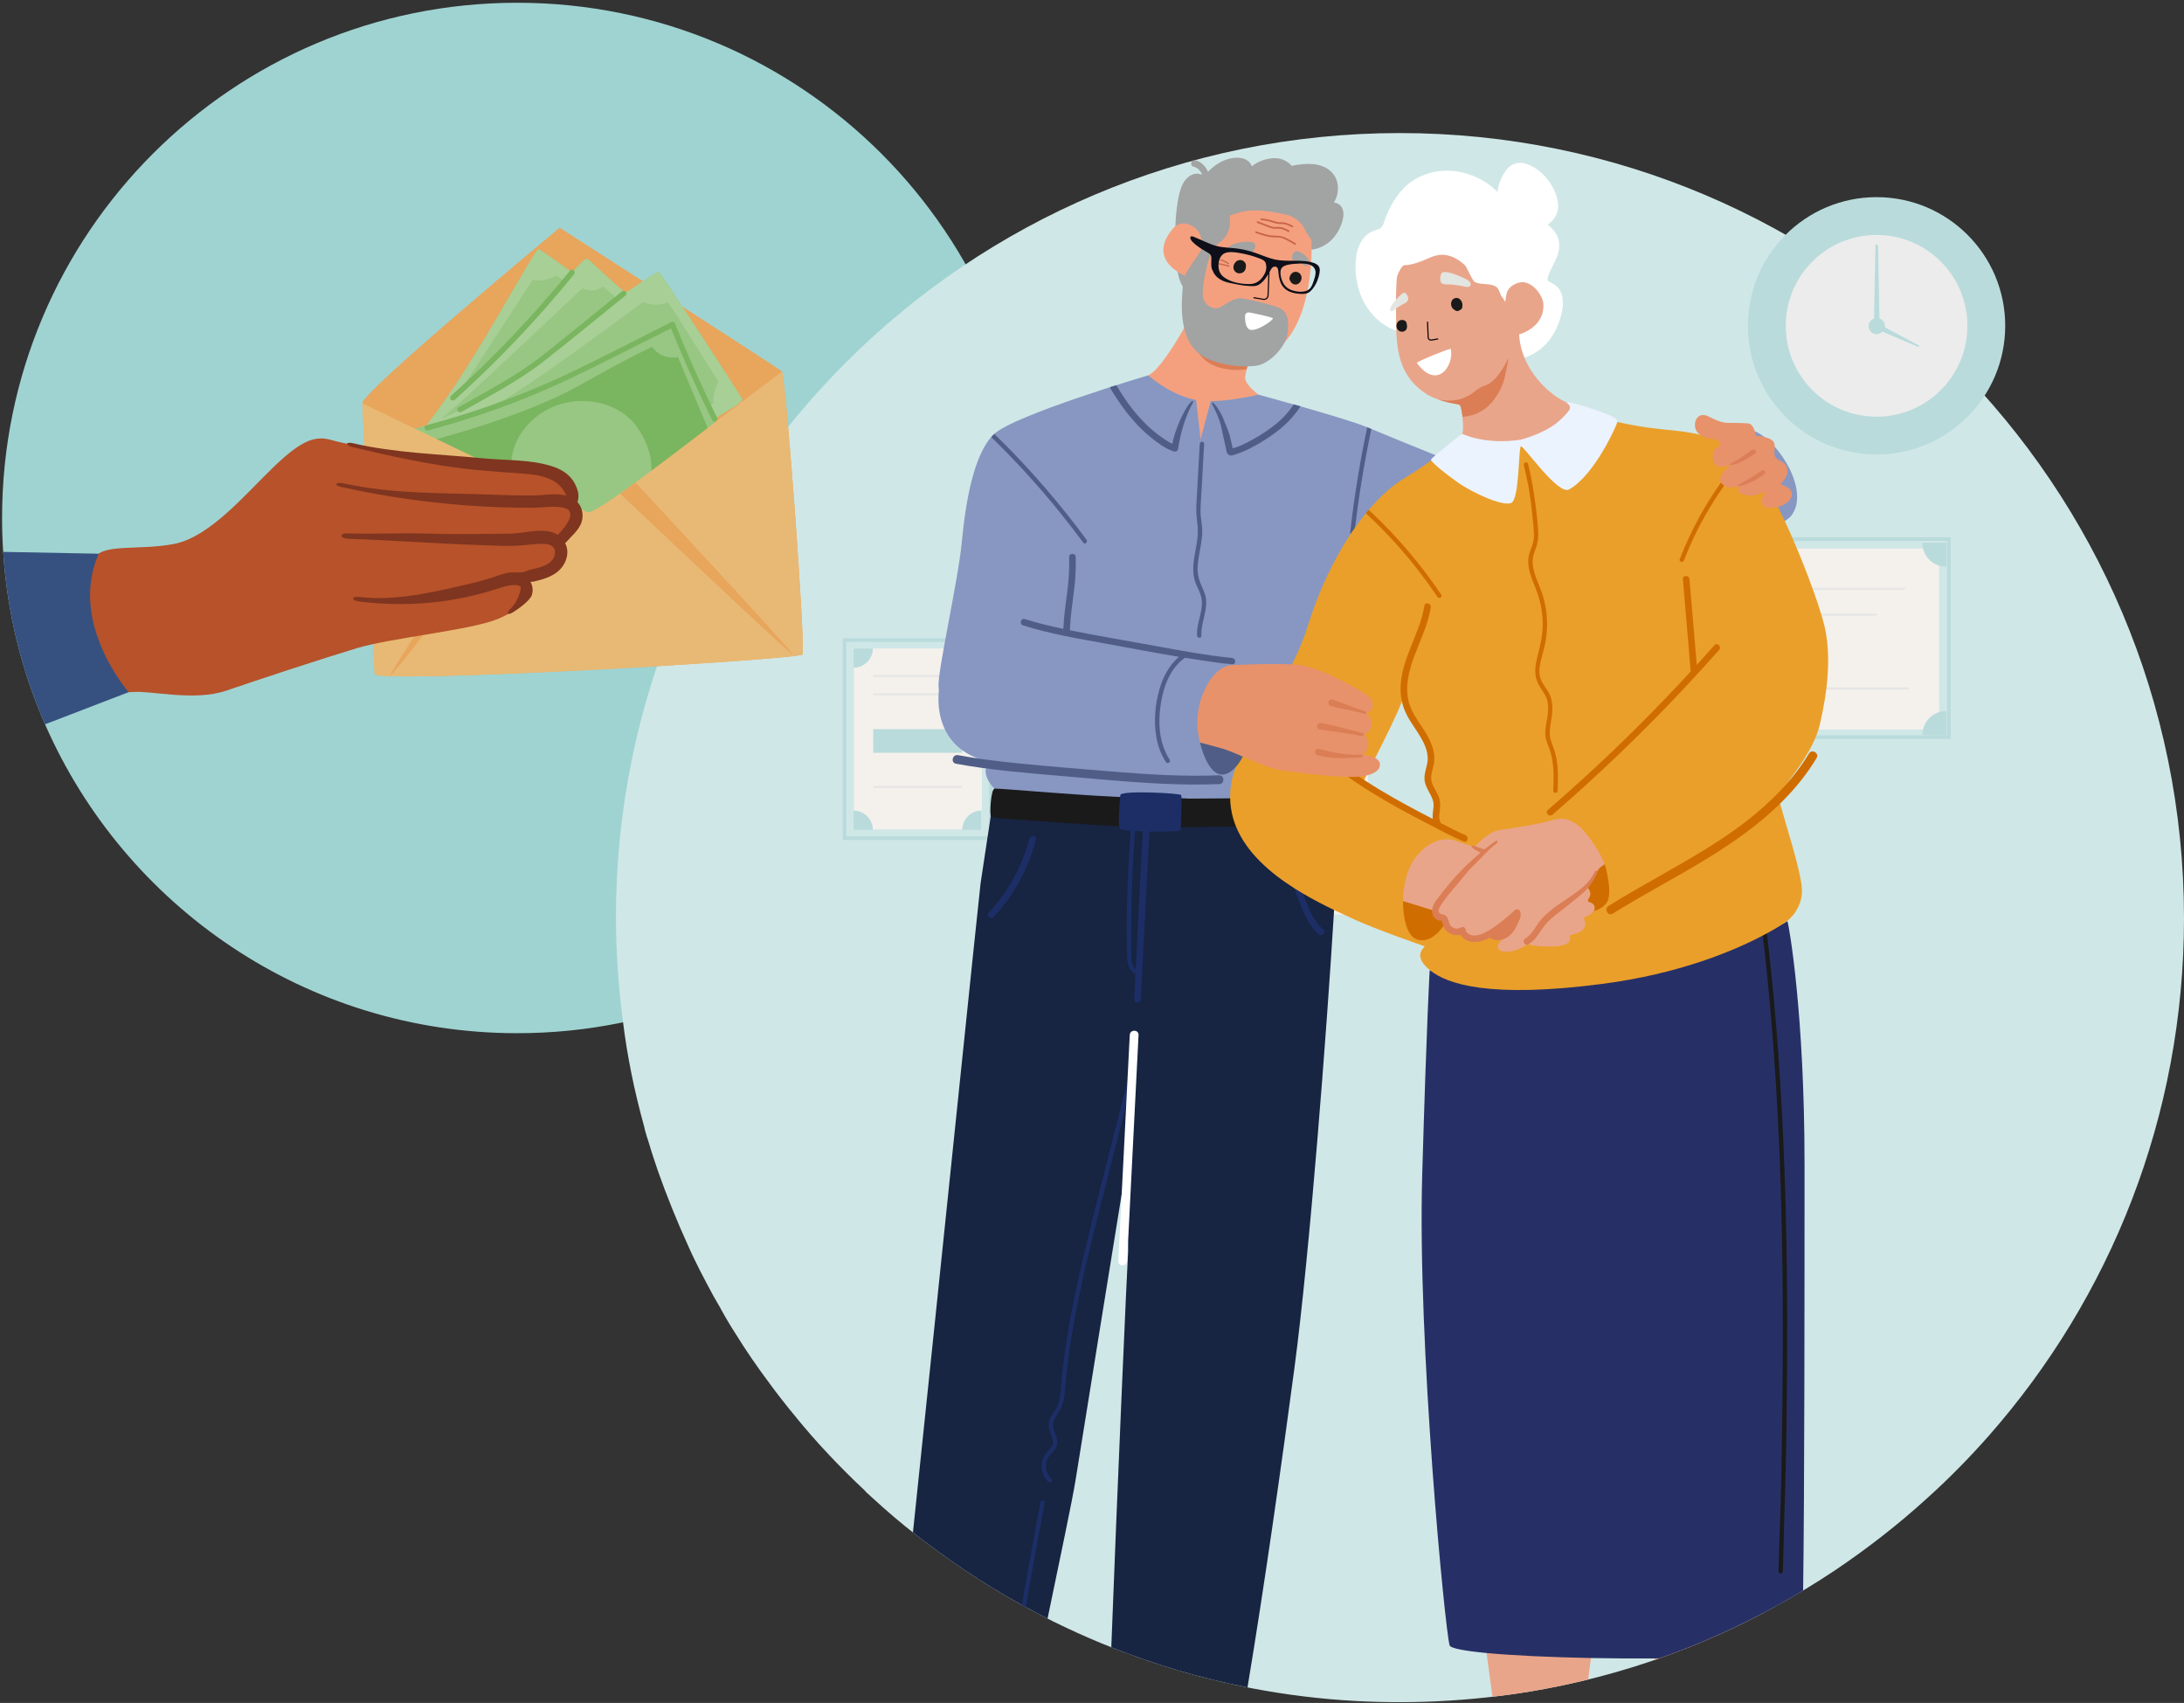 <?xml version="1.0" encoding="UTF-8"?>
<svg xmlns="http://www.w3.org/2000/svg" id="Calque_1" data-name="Calque 1" viewBox="0 0 601 468.52">
  <rect x="0" y="0" width="601" height="468.52" fill="#333333" stroke="none"/>
  <path d="m284.07,142.51c0,78.29-63.46,141.75-141.75,141.75-58.1,0-108.04-34.95-129.92-84.98-6.43-14.68-10.44-30.66-11.52-47.44-.21-3.08-.31-6.19-.31-9.33C.57,64.22,64.03.76,142.32.76s141.75,63.46,141.75,141.75Z" style="fill: #9fd3d1; stroke-width: 0px;"></path>
  <g>
    <path d="m601,252.61c0,54.6-20.3,104.5-53.8,142.5-5.3,6-10.9,11.7-16.9,17.1-7.9,7.2-16.4,13.8-25.3,19.8-11.4,7.6-23.5,14.2-36.3,19.6-12.4,5.2-25.4,9.3-38.8,12.1-5.7,1.2-11.5,2.2-17.4,2.9-8.9,1.1-18,1.7-27.2,1.7-4,0-7.9-.1-11.8-.3-39.8-2.1-76.8-15.1-108-36-4.6-3.1-9-6.3-13.4-9.7-4.1-3.2-8.1-6.6-11.9-10.1-.4-.4-.8-.7-1.2-1.1-.4-.3-.7-.6-1-1-6.8-6.4-13.3-13.2-19.2-20.5-.6-.7-1.2-1.5-1.8-2.2-.6-.8-1.3-1.6-1.9-2.4-1.2-1.5-2.3-3-3.4-4.5-3.3-4.4-6.4-8.9-9.3-13.6-1.5-2.3-2.9-4.7-4.2-7.1-.6-1.1-1.3-2.2-1.9-3.3-1.2-2.2-2.4-4.5-3.6-6.8,0-.1-.1-.1-.1-.2-1.1-2.2-2.2-4.4-3.2-6.7-3.1-6.8-5.9-13.7-8.4-20.8-.8-2.4-1.6-4.7-2.3-7.1-.2-.8-.5-1.5-.7-2.2-.3-1-.6-2-.8-3-2.6-9.4-4.6-19-5.8-28.9-1.2-9.3-1.9-18.8-1.9-28.4,0-119.2,96.6-215.8,215.7-215.8s215.8,96.9,215.8,216Z" style="fill: #d0e7e7; stroke-width: 0px;"></path>
    <rect x="287.1" y="152.71" width="89.3" height="98.9" style="fill: #f4f1ec; stroke-width: 0px;"></rect>
    <circle cx="516.4" cy="89.64" r="35.4" style="fill: #badbdb; stroke-width: 0px;"></circle>
    <circle cx="516.4" cy="89.64" r="25" style="fill: #ececec; stroke-width: 0px;"></circle>
    <rect x="463.2" y="150.91" width="70.4" height="49.8" style="fill: #f4f1ec; stroke-width: 0px;"></rect>
    <rect x="473.8" y="161.71" width="50.4" height=".6" style="fill: #e6e6e6; stroke-width: 0px;"></rect>
    <rect x="480.7" y="168.81" width="35.7" height=".6" style="fill: #e6e6e6; stroke-width: 0px;"></rect>
    <rect x="494.3" y="189.11" width="31" height=".6" style="fill: #e6e6e6; stroke-width: 0px;"></rect>
    <rect x="235" y="178.41" width="35.2" height="49.8" style="fill: #f4f1ec; stroke-width: 0px;"></rect>
    <rect x="240.3" y="185.71" width="24.5" height=".6" style="fill: #e6e6e6; stroke-width: 0px;"></rect>
    <rect x="240.3" y="190.71" width="24.5" height=".6" style="fill: #e6e6e6; stroke-width: 0px;"></rect>
    <rect x="240.3" y="216.21" width="24.5" height=".6" style="fill: #e6e6e6; stroke-width: 0px;"></rect>
    <path d="m527.9,95.44l-9.9-4.2c-.4.4-1,.7-1.6.7-1.2,0-2.2-1-2.2-2.2,0-1,.6-1.8,1.5-2.1l.4-20.3h.7l.4,20.3c.9.3,1.5,1.1,1.5,2.1v.3l9.5,5.1-.3.3Zm8.9,52.37h-76.8v55.5h76.8v-55.5Zm-75.8,1h74.8v53.5h-74.8v-53.5Zm-187.8,26.8h-41.3v55.5h41.3v-55.5Zm-40.3,1h39.3v53.5h-39.3v-53.5Zm86.7,3.8v-8.8h-7v-6.9h-8.8v6.9h-6.9v8.8h6.9v6.9h8.8v-6.9h7Zm4.6-5.7h43.6v-6.2h-43.6v6.2Zm-8.5,34.1h43.6v-3.1h-43.6v3.1Zm-8.8-5.5c-2.2,0-3.9,1.8-3.9,3.9s1.8,3.9,3.9,3.9,3.9-1.8,3.9-3.9-1.7-3.9-3.9-3.9Zm8.8,20.5h43.6v-3.1h-43.6v3.1Zm-8.8-5.5c-2.2,0-3.9,1.8-3.9,3.9s1.8,3.9,3.9,3.9,3.9-1.8,3.9-3.9-1.7-3.9-3.9-3.9Zm8.8,20.5h43.6v-3.1h-43.6v3.1Zm-8.8-5.5c-2.2,0-3.9,1.8-3.9,3.9s1.8,3.9,3.9,3.9,3.9-1.8,3.9-3.9c.1-2.1-1.7-3.9-3.9-3.9Zm17.3-53.8h43.6v-.9h-43.6v.9Zm0,4.3h43.6v-.9h-43.6v.9Zm153-1.8c-3.1,0-5.7,2.5-5.7,5.7s2.5,5.7,5.7,5.7,5.7-2.5,5.7-5.7-2.6-5.7-5.7-5.7Zm-14-24.8h0c3.5,0,6.2-2.8,6.2-6.2h-6.2v6.2Zm65.8-7.9h0c0,3.7,2.9,6.6,6.6,6.6v-6.6h-6.6Zm-65.8,45.3h0v6.2h6.2c0-3.4-2.8-6.2-6.2-6.2Zm65.8,7.6h6.6v-6.6c-3.6,0-6.6,2.9-6.6,6.6Zm-294.1-18.5c2.9,0,5.3-2.4,5.3-5.3h-5.3v5.3Zm35.2,0v-5.3h-5.3c0,3,2.4,5.3,5.3,5.3Zm-35.2,39.3v5.3h5.3c0-2.9-2.4-5.3-5.3-5.3Zm29.9,5.3h5.3v-5.3c-2.9,0-5.3,2.3-5.3,5.3Zm-24.5-21.2h24.5v-6.5h-24.5v6.5Z" style="fill: #badbdb; stroke-width: 0px;"></path>
  </g>
  <g>
    <g>
      <g>
        <path d="m369.46,57.51c-.48-1.17-1.38-1.65-2.38-1.8,1.33-2.11,1.55-5.15.16-7.32-2.17-3.39-6.4-3.56-9.73-3.12-.69.09-1.37.22-2.05.37-1.25-1.52-3.29-2.27-5.17-2.12-1.99.16-4.14.87-5.81,2.24-.11-.31-.27-.6-.46-.86-1.17-1.56-3.23-1.66-4.89-1.41-2.57.39-4.83,1.84-6.71,3.78-.65-1.5-1.86-2.79-3.5-3.17-1.14-.26-1.62,1.49-.48,1.75,1.11.26,1.98,1.17,2.37,2.24,0,0,0,.02,0,.02-.9-.45-1.92-.44-2.87,0-3.02,1.39-3.66,5.79-4.09,9.02-.52,3.96-.52,7.97-.3,11.96.19,3.4.25,7.63,2.35,10.34,1.08,1.4,2.78,1.66,4.16.65.8-.58,1.31-1.4,1.68-2.33,4.16,1.81,8.83,1.43,13.18.85,4.35-.58,8.74-1.86,12.04-5.31,1.37-1.44,2.5-3.13,3.55-4.88.13.18.33.29.6.25,3.15-.42,6-2.59,7.51-5.78.69-1.46,1.5-3.75.83-5.37Z" style="fill: #a2a3a3; stroke-width: 0px;"></path>
        <path d="m334.9,146.32c-16.78-4.18-27.31-38.03-27.31-38.03,0,0,8.41-4.38,10.49-6.65,6.19-6.73,13.03-21.53,13.03-21.53,0,0,15.81,6.16,15.81,7.9,0,2.59-4.65,14.11-4.25,16.26.05.24.13.49.26.73h0c1.71,3.4,9.08,7.21,9.08,7.21,0,0-.34,38.28-17.12,34.1Z" style="fill: #f4a07f; stroke-width: 0px;"></path>
        <path d="m327.32,85.95c-.66,2.96.96,8.79,2.7,11.37,1.43,2.12,3.75,3.38,6.18,3.98,2.22.55,4.57.61,6.84.33,1.06-4.21,3.86-11.6,3.87-13.61,0-1.44-10.75-5.88-14.52-7.39-1.79,2.28-4.46,2.55-5.07,5.32Z" style="fill: #db7e56; stroke-width: 0px;"></path>
        <path d="m360.92,65.96s1.11,21.37-9.03,29.74c-2.94,2.43-9.77,1.44-12.89.47-9.61-2.98-14.55-9.87-12.91-20.32,0,0-10.86-4.21-3.24-13.05,2.27-2.63,5.93-.85,7.14,1.24,1.01,1.75.86,4.13.86,4.13,0,0,3.33-2.08,6.11-8.5,4.2-.86,5.61-3.19,16.95-.62,2.35.53,4.31,2.14,5.32,4.33.38.83.92,1.73,1.68,2.58Z" style="fill: #f4a07f; stroke-width: 0px;"></path>
        <path d="m338.38,59.19s.92,5.04-2.66,7.43c-3.58,2.38-4.58,11-4.77,14.03-.18,3.03,2.93,5.04,5.04,3.76,2.11-1.28,4.03-2.59,5.95-2.31,1.93.28,9.26,2.02,10.54,2.84,1.28.83,2.3,1.95,1.93,6.25-.37,4.31-5.16,8.75-8.22,9.34-4.32.83-12.44-.23-16.18-3.21-6.2-4.93-4.68-15.5-4.49-19.17.18-3.67,4.5-7.5,5.51-10.52,1.01-3.03,2.29-7.52,2.29-7.52l5.04-.92Z" style="fill: #a2a3a3; stroke-width: 0px;"></path>
        <path d="m342.79,72.64c-.04-.11-.08-.23-.14-.33,0,0,0-.01-.01-.02-.06-.08-.14-.19-.21-.27-.01-.01-.02-.02-.04-.04-.08-.07-.18-.15-.28-.21-.02-.01-.04-.02-.05-.03-.11-.05-.22-.1-.33-.14-.28-.09-.57-.07-.85-.02-.02,0-.04,0-.06.02-.11.04-.23.09-.33.14-.05.02-.09.05-.13.07-.11.08-.24.17-.33.27-.1.11-.19.23-.27.35-.11.16-.19.35-.25.53-.02.05-.03.09-.04.14-.02.12-.04.25-.05.37,0,.03,0,.06,0,.09,0,.3.08.6.23.85.03.06.09.12.12.16.04.05.08.11.13.16.08.08.19.15.28.22.02.01.04.03.05.04.11.06.23.1.34.15.02,0,.05.02.07.02.12.03.25.04.37.05.02,0,.05,0,.07,0,.01,0,.02,0,.03,0,.07,0,.16-.02.24-.03.09,0,.18-.02.27-.05.11-.04.22-.09.32-.13.02,0,.03-.02.05-.02.05-.03.11-.08.16-.12.06-.04.12-.08.17-.14.08-.09.15-.19.22-.28.01-.02.03-.04.04-.06.07-.13.13-.27.17-.4.07-.18.08-.4.1-.59.01-.1.03-.2.02-.3,0-.15-.02-.31-.07-.46Z" style="fill: #1a1a1a; stroke-width: 0px;"></path>
        <path d="m357.97,75.64c-.06-.14-.17-.26-.27-.37-.02-.02-.04-.04-.07-.06-.08-.07-.21-.18-.32-.23-.25-.12-.47-.2-.76-.2-.3,0-.47.07-.74.19-.28.13-.52.41-.67.66-.09.14-.14.31-.2.46-.02.06-.04.13-.06.19-.05.16-.06.32-.02.48,0,.16.06.31.14.45.02.03.04.05.06.08.04.09.08.18.13.25.18.24.28.37.54.53.13.08.28.15.43.17.26.04.52.08.78-.02.25-.09.48-.21.66-.41.23-.27.42-.55.51-.9.03-.12.04-.28.06-.39,0-.04,0-.07,0-.11-.01-.32-.07-.5-.2-.78Z" style="fill: #1a1a1a; stroke-width: 0px;"></path>
        <path d="m345.28,67.11c-.15-.26-.42-.46-.72-.51-.48-.08-1.25-.11-1.62-.1-.53.01-1.05.07-1.57.15-.98.16-1.94.42-2.8.91-.75.43-.8,1.11-.56,1.49.28.43.74.4,1.24.33.47-.07,1.76-.24,2.14-.24.76.01,1.55.22,2.38.36.26.08.55.04.78-.09.17-.1.27-.22.38-.38.16-.23.27-.49.37-.75.15-.37.2-.8-.02-1.16Z" style="fill: #a2a3a3; stroke-width: 0px;"></path>
        <path d="m360.17,71.56c-.49-.82-1.2-1.51-2.04-1.98-.23-.13-.91-.42-1.01-.44-.36-.09-.73.02-1.01.26-.38.32-.64,1.28-.6,1.56.05.36.26.66.61.8.26.11.57.13.85.2.23.06.46.14.68.23.22.1.43.2.63.32.11.06.43.31.47.35.34.34.95.36,1.29,0,.21-.23.39-.87.12-1.32Z" style="fill: #a2a3a3; stroke-width: 0px;"></path>
        <path d="m342.61,86.91c.01-.61.58-1.06,1.18-.95,2.08.41,6.36,1.29,6.48,1.64.15.46-4.56,3.79-6.34,3.09-1.18-.46-1.34-2.48-1.31-3.79Z" style="fill: #fff; stroke-width: 0px;"></path>
        <path d="m349.19,75.06l-.25,6.33c-.08.6-.62,1.02-1.21.97l-2.67-.45" style="fill: none; stroke: #0e070a; stroke-linecap: round; stroke-linejoin: round; stroke-width: .32px;"></path>
        <path d="m345.69,63.65c.9.32,1.79.64,2.72.87.95.24,1.89.34,2.86.33.94,0,1.77.22,2.62.62.9.43,1.77.92,2.61,1.46.25.16.03.57-.22.41-.84-.54-1.71-1.03-2.61-1.46-.4-.19-.81-.36-1.24-.46-.48-.12-.97-.1-1.46-.1-1.87.01-3.64-.6-5.39-1.22-.28-.1-.17-.55.11-.45Z" style="fill: #c8634b; stroke-width: 0px;"></path>
        <path d="m346.11,60.89c.77.29,1.54.59,2.32.88.71.27,1.45.64,2.22.69.39.03.79-.03,1.18-.03.34,0,.68.05,1.01.14.67.18,1.29.5,1.9.83.26.14.04.54-.22.41-.62-.33-1.25-.66-1.93-.82-.73-.17-1.46.02-2.19-.09-.72-.1-1.41-.42-2.08-.68-.77-.29-1.54-.59-2.32-.88-.27-.1-.17-.55.11-.45Z" style="fill: #c8634b; stroke-width: 0px;"></path>
        <path d="m347.14,60.08c.76.09,1.51.21,2.26.39.76.18,1.49.51,2.25.64.38.07.76.03,1.14.04.34,0,.68.06,1.01.14.69.18,1.33.49,1.96.81.27.13.05.54-.22.41-.64-.32-1.29-.64-1.99-.8-.7-.16-1.42-.02-2.11-.16-.73-.15-1.43-.44-2.15-.62-.74-.18-1.5-.31-2.26-.39-.29-.03-.18-.48.11-.45Z" style="fill: #c8634b; stroke-width: 0px;"></path>
        <path d="m334.79,72.34c1.17.13,2.32.38,3.44.75.21.07.13.4-.08.33-1.12-.37-2.27-.62-3.44-.75-.22-.02-.13-.35.08-.33Z" style="fill: #c8634b; stroke-width: 0px;"></path>
        <path d="m335.96,71.34c.8.21,1.54.58,2.19,1.09.07.06.07.18,0,.24-.07.07-.17.06-.24,0-.6-.47-1.3-.82-2.04-1.01-.21-.06-.13-.39.08-.33Z" style="fill: #c8634b; stroke-width: 0px;"></path>
        <path d="m363.12,73.82c-.04-.21-.12-.4-.24-.57-.43-.62-1.21-.9-1.94-1.09-.04,0-.08-.02-.12-.03-.17-.04-.35-.08-.53-.12-.67-.13-1.34-.2-2.02-.23-.74-.05-1.49-.05-2.23-.05h0c-1.73.01-3.46.04-5.16-.32-1.9-.41-3.67-1.24-5.5-1.86-.23-.08-.47-.16-.71-.22-1.56-.5-3.18-.84-4.81-1.02-.62-.07-1.24-.11-1.86-.16-1.14-.09-2.27-.2-3.38-.51-.08,0-.15-.04-.23-.06-.68-.2-1.34-.46-1.99-.74-.32-.13-.64-.27-.96-.41-.24-.11-.48-.22-.72-.33-.51-.22-1.02-.45-1.54-.66-.3-.12-1.12-.56-1.44-.37-.49.28.06,1.09.31,1.35.77.81,1.68,1.47,2.63,2.08.55.35,1.12.68,1.68,1.01.3.17.61.36.78.65.03.03.05.06.07.1.1.22.12.48.13.73.05.98-.22,2.58.36,3.44.7,1.96,2.61,2.98,4.57,3.38,1.79.36,3.68.81,5.52.88.14,0,.28,0,.42.02h.02c.69.03,1.37.04,2.02-.3.02,0,.04-.02.06-.03,1.28-.73,2.14-1.97,2.89-3.26.16-.29.33-.59.49-.88.13-.23.26-.47.46-.64.42-.35,1.12-.37,1.41.15.23.43.22,1.16.28,1.65.06.45.13.89.24,1.33.07.3.16.59.27.88.95,2.49,3.32,3.18,5.78,3.26.52.02,1.05-.02,1.54-.18.14-.06.28-.12.42-.19.43-.24.78-.61,1.09-.99.74-.91,1.29-1.98,1.61-3.11.21-.7.51-1.76.34-2.58Zm-15.83,2.61c-.75.97-1.81,1.72-3.49,1.72-2.23,0-4.65-.39-6.57-1.59-.68-.43-1.29-1.01-1.6-1.74-.25-.56-.36-1.31-.32-2.06,0-.11.01-.22.03-.33.13-1.15.64-2.26,1.58-2.72.46-.22.95-.32,1.46-.35h.01c.31-.02.63-.01.94.02h.02c.52.03,1.03.11,1.5.19,2.05.31,4.05.86,5.93,1.6.44.18.88.37,1.17.67.26.26.37.58.43.88.3,1.41-.2,2.57-1.09,3.71Zm14.66-.71c-.03.13-.06.26-.09.39-.17.67-.39,1.34-.65,1.99-.22.53-.47,1.07-.91,1.45-.15.13-.31.24-.48.33-1.2.62-2.97.39-4.15.03-1.6-.49-2.4-1.51-2.84-2.65-.08-.22-.17-.48-.26-.77-.24-.92-.37-2.08.13-2.76.63-.86,2.57-1.08,3.54-1.14.41-.03.91-.07,1.44-.08.18-.01.35-.01.53-.01h.01c.66.01,1.33.06,1.93.23.21.07.41.14.6.23.59.3,1.04.76,1.22,1.48.1.42.06.86-.02,1.28Z" style="fill: #0e0f18; stroke-width: 0px;"></path>
      </g>
      <path d="m367.21,221.45s4.02-2.17,5.26-8.36c1.24-6.19,3.3-42.91,6.09-44.77,2.79-1.86,44.05,9.18,57.05,5.47,13-3.71,54.87-28.97,57.18-31.74,6.38-7.65-6.2-24.98-12.69-23.83-1.72.3-46.66,19.05-50.68,19.36-4.02.31-47.25-17.54-53.13-20.01-5.88-2.48-29.99-8.99-29.99-8.99,0,0-7.25,1.77-13.13,1.77l-2.79,10.52-1.22-10.82s-6.37-.91-13.18-6.79c0,0-36.87,10.91-42.44,16.17-5.57,5.26-7.84,18.77-8.87,29.71-1.02,10.79-6.71,35.49-6.4,39.82.31,4.33,6.5,14.24,13.31,15.47,6.81,1.24,1.15,3.57-.11,6.51-1.26,2.95,2.67,6.6,2.67,6.6,0,0,14.04,5.76,46.62,5.2,32.58-.56,46.45-1.29,46.45-1.29Z" style="fill: #8797c2; stroke-width: 0px;"></path>
      <g>
        <path d="m368.25,226.84c-.02,3.51-.43,12.05-1.13,23.54-2.08,34.09-6.69,94.13-10.89,125.81-3.34,25.17-8.36,60.7-12.94,88.06-12.95-2.55-25.48-6.27-37.48-11.04,1.58-42.08,4.41-106.11,4.61-108.43.05-.58.04-1.49,0-2.59-.26-5.29-1.53-15.05-1.53-15.05,0,0-.07.44-.2,1.26-1.48,9.13-10.57,65.36-12.65,78.43-1.04,6.51-4.45,22.31-7.77,38.48-2.01-1.01-3.99-2.05-5.95-3.13-.38-.19-.75-.4-1.12-.61-5.38-2.96-10.61-6.16-15.69-9.56-4.6-3.1-9-6.3-13.4-9.7-.29-.23-.59-.46-.88-.71,7.48-71.21,18.31-176.57,18.61-178.58.88-5.86,2.21-14.59,2.82-18.63.19-1.21.31-2.01.33-2.17.21.55,16.96,1.59,34.94,2.28,2.24.09,4.5.17,6.75.24.61.02,1.22.04,1.82.06,2.91.09,5.78.17,8.55.23,5.26.13,10.17.19,14.3.17,2.18,0,4.16-.04,5.84-.1,1.02-.04,1.99-.07,2.92-.11,1.97-.08,3.74-.16,5.34-.23,11.54-.56,13.91-1.01,14.72.34.07.11.1.71.09,1.74Z" style="fill: #172442; stroke-width: 0px;"></path>
        <path d="m327.48,219.72s30.04-.13,35.82-.5c5.78-.38,5.66.13,5.66.88s.13,6.16-.38,6.66c-.5.5-34.19.63-45.87.88-11.69.25-33.18-1.51-40.6-2.01-7.42-.5-9.05-.5-9.43-1.13-.38-.63,0-7.42,1.01-7.54,1.01-.13,28.91,2.39,38.21,2.39s15.58.38,15.58.38Z" style="fill: #1a1a1a; stroke-width: 0px;"></path>
        <path d="m353.63,218.82c.05-.87-.81-1.28-1.53-1.17-.65.1-1.35.09-2,0-.63-.1-1.3.24-1.49.81-.17.21-.28.48-.29.77-.11,2.87-.21,5.75-.32,8.62-.02.63.57,1.25,1.21,1.21.92-.05,1.83,0,2.73.17.75.14,1.55-.33,1.53-1.17-.07-3.08-.01-6.15.16-9.23Z" style="fill: #6c4e4e; stroke-width: 0px;"></path>
        <path d="m364.21,255.79c-2.64-2.2-4.02-5.72-5.22-8.85-1.33-3.46-2.29-7.05-2.9-10.71-.19-1.15-1.95-.66-1.75.48.64,3.84,1.68,7.61,3.11,11.23,1.28,3.25,2.73,6.84,5.49,9.13.89.74,2.19-.54,1.29-1.29Z" style="fill: #1c2e65; stroke-width: 0px;"></path>
        <path d="m283.28,230.66c-1.97,7.61-5.81,14.64-11.17,20.39-.8.86.49,2.14,1.29,1.29,5.57-5.97,9.6-13.29,11.64-21.2.29-1.13-1.46-1.62-1.75-.48Z" style="fill: #1c2e65; stroke-width: 0px;"></path>
        <path d="m314.72,223.76c-.68,13.3-1.36,26.59-2.04,39.89-.05,1-.1,2.01-.15,3.01-1.38-1.05-1.19-3.66-1.21-5.14-.03-2.8-.04-5.6,0-8.39.06-5.59.24-11.19.54-16.78.17-3.19.39-6.38.64-9.57.06-.78-1.15-.77-1.21,0-.95,11.94-1.42,23.96-1.16,35.94.04,2.01.38,4.32,2.34,5.29-.12,2.31-.24,4.62-.36,6.94-.06,1.17,1.76,1.17,1.82,0,.68-13.3,1.36-26.59,2.04-39.89.19-3.76.39-7.53.58-11.29.06-1.17-1.76-1.17-1.82,0Z" style="fill: #1c2e65; stroke-width: 0px;"></path>
        <path d="m308.29,218.75c-.05.51-.76,8.38-.13,9.27.63.89,16.76,1.02,16.76.38s.38-8.66.13-9.65c-.13-.51-16.64-1.4-16.76,0Z" style="fill: #1c2e65; stroke-width: 0px;"></path>
        <path d="m287.49,413.53c-1.51,7.95-2.96,15.92-4.36,23.9-.28,1.58-.55,3.17-.82,4.75-.38-.19-.75-.4-1.12-.61,1.63-9.47,3.34-18.93,5.13-28.37.14-.76,1.31-.44,1.17.33Z" style="fill: #1c2e65; stroke-width: 0px;"></path>
        <path d="m310.56,296.39c-4.03,15.87-8.2,31.71-12.02,47.62-1.88,7.83-3.59,15.71-4.87,23.67-.63,3.93-1.16,7.88-1.54,11.84-.18,1.85-.23,3.76-.63,5.58-.2.88-.49,1.73-.94,2.52-.44.75-.99,1.43-1.4,2.2-.88,1.65-.64,3.12,0,4.8.29.75.65,1.56.59,2.38-.07.99-.87,1.66-1.5,2.35-2.14,2.36-2.17,6.08.19,8.31.57.54,1.43-.32.86-.86-1.05-.99-1.56-2.41-1.44-3.85.06-.71.28-1.41.67-2.02.43-.68,1.07-1.19,1.56-1.82.93-1.17,1.04-2.47.59-3.86-.51-1.56-1.36-2.98-.58-4.62.7-1.46,1.79-2.62,2.3-4.2.54-1.66.64-3.43.79-5.16.34-3.96.83-7.9,1.44-11.82,2.4-15.65,6.51-30.97,10.4-46.3l6.71-26.45c.19-.76-.98-1.08-1.17-.32Z" style="fill: #1c2e65; stroke-width: 0px;"></path>
        <path d="m310.89,284.74c-.82,16.2-1.64,32.39-2.46,48.59-.23,4.53-.46,9.05-.69,13.58-.08,1.56,2.35,1.59,2.42.03.82-16.2,1.64-32.39,2.46-48.59.23-4.53.46-9.05.69-13.58.08-1.56-2.35-1.59-2.42-.03Z" style="fill: #fff; stroke-width: 0px;"></path>
      </g>
      <path d="m382.29,167.44c-1.36.3-2.77.21-4.15.41-1.32.19-2.61.52-3.87.96-2.54.88-4.93,2.13-7.3,3.38-1.04.55-.12,2.12.92,1.57,2.31-1.22,4.64-2.45,7.12-3.28,1.18-.4,2.4-.72,3.64-.88,1.37-.18,2.76-.1,4.12-.41,1.14-.25.66-2.01-.48-1.75Z" style="fill: #d6c3b6; stroke-width: 0px;"></path>
      <path d="m429.43,136.04c-2.72,1.55-5.6,2.74-8.63,3.55-1.13.3-.65,2.06.48,1.75,3.16-.85,6.22-2.11,9.06-3.73,1.02-.58.1-2.15-.92-1.57Z" style="fill: #d6c3b6; stroke-width: 0px;"></path>
      <path d="m356.01,111.28c-1.58,2.35-3.56,4.43-5.88,6.15-2.23,1.66-4.64,3.17-7.13,4.41-.62.31-1.24.6-1.88.86-.33.14-.67.26-1.01.38-.1.03-.56.14-.88.24-.03-.1-.07-.2-.08-.28-.07-.32-.13-.65-.21-.97-.17-.78-.36-1.56-.57-2.33-.43-1.59-1.06-2.76-1.63-4.31-.54-1.45-1.45-3.04-2.49-4.22-.78-.88-.99-.46-.43.56.83,1.53,1.34,2.81,1.83,4.18.53,1.51.76,3.39,1.15,4.95.2.78.38,1.56.54,2.34.14.65.16,1.45.75,1.87.6.43,1.36.09,1.99-.12.72-.23,1.42-.51,2.12-.8,2.82-1.2,5.48-2.82,7.98-4.58,2.44-1.71,4.63-3.68,6.44-6.05.44-.58.85-1.17,1.24-1.78-.63-.18-1.24-.35-1.85-.52Z" style="fill: #505e87; stroke-width: 0px;"></path>
      <path d="m324.17,123.59c.62-4.02,1.9-8.87,3.91-12.41.58-1.02.18-1.2-.6-.33-1.69,1.89-4.17,7.45-4.88,11.25-.9-.41-1.74-.98-2.54-1.52-1.09-.73-2.13-1.53-3.12-2.4-1.92-1.67-3.66-3.55-5.24-5.54-1.59-2.01-3.02-4.16-4.32-6.36-.06-.1-.12-.21-.18-.31-.58.18-1.18.38-1.8.57.81,1.45,1.73,2.84,2.66,4.21,2.46,3.59,5.31,6.94,8.72,9.66,1.86,1.49,3.97,3.1,6.28,3.81.43.13,1.04-.16,1.12-.63Z" style="fill: #505e87; stroke-width: 0px;"></path>
      <path d="m291.69,141c2.2,2.72,4.33,5.5,6.41,8.31.46.63,1.35-.2.89-.82-7.37-10.01-15.53-19.43-24.39-28.15-.33-.32-.66-.63-.99-.95-.02.02-.04.04-.06.05-.27.25-.52.53-.77.82,6.71,6.53,13.03,13.46,18.92,20.75Z" style="fill: #505e87; stroke-width: 0px;"></path>
      <path d="m376.29,117.58s-.04-.01-.05-.02c-1.29,6.05-2.39,12.13-3.3,18.25-.53,3.54-.99,7.1-1.4,10.66-.09.77,1.12.77,1.21,0,1.08-9.54,2.63-19.03,4.62-28.43-.44-.18-.8-.33-1.08-.45Z" style="fill: #505e87; stroke-width: 0px;"></path>
      <path d="m331.93,165.37c-.08-1.62-.74-3.01-1.4-4.46-.71-1.58-1.03-3.18-.96-4.92.13-3.31,1.28-6.5,1.27-9.83,0-1.83-.47-3.61-.47-5.44,0-1.86.16-3.74.27-5.6.24-4.33.48-8.66.72-13,.04-.78-1.17-.78-1.21,0-.21,3.83-.43,7.66-.64,11.48-.11,1.9-.23,3.79-.31,5.69-.09,1.87.17,3.64.36,5.5.34,3.36-.73,6.61-1.1,9.92-.17,1.57-.17,3.17.23,4.71.42,1.61,1.38,3.02,1.81,4.62.96,3.6-1.32,7.2-1.1,10.83.05.78,1.26.78,1.21,0-.19-3.24,1.48-6.26,1.31-9.5Z" style="fill: #505e87; stroke-width: 0px;"></path>
      <g>
        <path d="m439.9,351.95c.62,10.73,4.75,34.66,3.92,53.02-.49,11.05-3.61,33.18-6.01,51.2-.27,2.03-.53,4.02-.78,5.92-2.36.58-4.74,1.12-7.13,1.62-5.7,1.2-11.5,2.2-17.4,2.9-.59.07-1.19.14-1.79.21-.5-3.7-1.06-7.75-1.63-12.03-3.1-22.92-6.96-52.38-8.17-69.62-2.06-29.3-4.33-82.94-3.51-86.03.83-3.1,46.42-7.64,46.63-6.19.2,1.44-4.75,48.27-4.13,59Z" style="fill: #e9a58a; stroke-width: 0px;"></path>
        <path d="m492.14,385.17c-.14,1.94-.31,4.03-.51,6.25.01.01.01.02,0,.03-.38,4.26-.87,9-1.43,14.02-1.33,11.98-3.07,25.56-4.74,38.19-5.45,2.88-11.03,5.53-16.76,7.95-3.97,1.67-8.01,3.22-12.09,4.65l-1.29.45c-.03-.14-.05-.29-.06-.43-2.41-18.04-5.54-40.23-6.03-51.31-.83-18.36,3.3-42.29,3.92-53.02.61-10.73-4.34-57.56-4.13-59,.16-1.1,26.6,1.26,39.59,3.82.43.09.84.17,1.23.25,3.4.73,5.63,1.46,5.81,2.12.82,3.09-1.45,56.73-3.51,86.03Z" style="fill: #e9a58a; stroke-width: 0px;"></path>
        <path d="m489.43,441.52c-1.32.72-2.64,1.44-3.97,2.14-5.45,2.88-11.03,5.53-16.76,7.95-3.97,1.67-8.01,3.22-12.09,4.65-.45,0-.9,0-1.35.02-5.78.03-11.7-.01-17.45-.11-11.08-.22-21.48-.7-28.73-1.38-6.06-.58-9.92-1.29-10.17-2.11-1.26-4.17-8.9-83.06-7.54-129.51,1.25-43.17,2.06-56.23,2.06-56.23,0,0,.05.02.15.07,1.56.72,15.92,6.69,51.02,2.31,17.22-2.14,32.18-8.3,40.45-12.29.4-.19.77-.37,1.14-.55,2.05-1.02,3.61-1.86,4.57-2.39.01,0,.02-.01.03-.02.72-.4,1.1-.63,1.1-.63.42,1.39,4.69,25.17,4.69,66.95,0,32.35,0,90.03-.39,117.21-1.83,1.1-3.67,2.17-5.53,3.22" style="fill: #273066; stroke-width: 0px;"></path>
        <path d="m491.8,361.6c.03,9.94-.04,19.88-.17,29.82.01.01.01.02,0,.03-.21,16.46-.59,22.92-.97,39.37-.02.51-.03,1.02-.04,1.53-.02.78-1.23.78-1.21,0,0-.28,0-.55.02-.83.28-12.02.56-14.03.77-26.05.05-2.78.1-5.55.14-8.33.41-26.63.42-53.28-.66-79.9-.28-6.83-.63-13.65-1.07-20.47-.83-13.15-1.97-26.29-3.52-39.39-.01-.11-.02-.23-.04-.35-.78-6.63-1.66-13.24-2.66-19.84-.12-.76,1.05-1.09,1.16-.32.99,6.52,1.87,13.06,2.64,19.61.02.1.03.2.03.3.99,8.21,1.8,16.43,2.49,24.67.43,5.19.81,10.38,1.13,15.57,1.36,21.5,1.89,43.04,1.96,64.58Z" style="fill: #1a1a1a; stroke-width: 0px;"></path>
      </g>
      <path d="m491.76,215.52c2.88-3.87,7.57-10.06,9.01-16.13,2.12-8.97,3.31-19.13,1.18-27.63-1.36-5.43-5.9-17.92-10.79-28.38-.63-1.34-1.27-2.66-1.9-3.92-1.63-3.23-3.26-6.1-4.78-8.31-.23-.34-.47-.67-.69-.98-.25-.33-.49-.63-.73-.92-.88-1.06-1.74-2.01-2.6-2.85-.06-.08-.13-.14-.2-.2-.22-.21-.43-.42-.65-.62-.07-.07-.15-.13-.22-.2-2.12-1.91-4.28-3.28-6.73-4.3h-.01c-1.49-.61-3.09-1.1-4.85-1.51h-.01c-2.84-.64-6.1-1.05-10-1.42-4.59-.43-9-1.22-12.73-2.04h0c-6.44-1.44-10.89-3-10.89-3.15,0-.06-.38.35-1.1,1.02-2.18,2.04-7.5,6.53-14.96,7.95-9.53,1.82-15.36-2.26-15.79-2.58-.01,0-.01,0-.02,0h-.01s0-.01,0,0c-.2.22-2.41,2.66-6.8,6.07h0c-.52.4-1.06.81-1.64,1.24-2,1.47-4.37,3.07-7.12,4.72-3.43,2.06-6.84,5.1-10.08,8.9-.26.3-.52.61-.77.92-1,1.22-1.98,2.51-2.94,3.87h0c-.42.6-.84,1.2-1.25,1.82-4.7,7.07-8.78,15.67-11.65,24.87-1.2,3.84-2.76,7.52-4.5,11.04-3.69,7.51-8.17,14.31-11.59,20.38-.01,0-.01.01-.01.01-.92,1.64-1.76,3.21-2.5,4.74-.5,1.04-.94,2.06-1.32,3.05-.64,1.63-1.1,3.2-1.33,4.7-.21,1.37-.3,2.69-.27,3.97.01.93.09,1.85.23,2.74.14.96.34,1.9.61,2.81.21.75.47,1.49.77,2.21,2.9,7.13,9.33,12.71,16.08,17,.8.51,1.61,1,2.41,1.47,2.94,1.73,5.87,3.22,8.52,4.5,2.1,1,4.02,1.87,5.65,2.62,6.07,2.78,18.59,7.13,19.27,7.35-.54.76-2.92,2.57.84,6.06.21.2.45.4.7.6,4.62,3.68,16.08,7.73,47.21,3.7,21.41-2.77,36.44-9.19,44.3-13.33.4-.2.77-.4,1.13-.6,2.22-1.2,3.74-2.16,4.54-2.69.01,0,.02-.01.03-.02.43-.28.64-.43.64-.43,0,0,4.85-3.24,4.38-9.38-.4-5.16-4.64-18.18-5.98-23.16-.25-.95-.4-1.61-.4-1.87,0-.54.95-1.85,2.31-3.69.02,0,.03,0,.02-.02Zm-116.34-.94c.13-.29.33-.7.58-1.21.58-1.17,1.44-2.87,2.41-4.8,2.7-5.33,6.27-12.5,7.37-15.63h0c.03-.12.07-.23.1-.33,0,0,1.9,3.55,3.68,6.73,1.78,3.17,4.19,4.95,4.07,8.13-.13,3.17-1.4,6.22-.13,8.38,1.27,2.16,2.54,5.21,2.16,6.6-.38,1.4,0,5.34,0,5.34l-20.45-12.7s.07-.22.21-.51Z" style="fill: #ea9f2a; stroke-width: 0px;"></path>
      <path d="m441.63,237.82s2.47,8.37.35,10.75c-4.04,4.54-9.08.84-11.63-1.5-2.39-2.2,10.15-11.81,11.28-9.25Z" style="fill: #d06d00; stroke-width: 0px;"></path>
      <path d="m386.08,247.94s-.19,9.27,3.95,10.56c4.13,1.29,8.2-3.84,9.32-8.67,1.12-4.82-2.93-6.37-4.82-7.06-1.9-.69-8.44,5.17-8.44,5.17Z" style="fill: #d06d00; stroke-width: 0px;"></path>
      <g>
        <path d="m413.75,258.26s-1.85,1.11-1.48,2.58c.37,1.48,4.62,1.48,8-1.05,0,0,3.63.92,8.06.55,4.43-.37,3.82-2.34,3.57-2.77-.25-.43,2.46-.43,3.75-1.91,1.29-1.48.06-3.14.06-3.14,0,0,1.6-.49,2.58-1.54.98-1.05.62-2.4-.86-2.77-1.48-.37,1.07-1.53-.11-3.36-.74-1.13-.66-1.08-.66-1.08,0,0,2.13-2.58,2.8-3.94.68-1.35,2.15-2.03,2.15-2.03,0,0-1.72-4.49-5.6-8.99-3.88-4.49-7.08-3.69-9.29-3.02-2.22.68-9.79,2.03-13.66,2.52-3.88.49-7.26,4.74-7.26,4.74,0,0-3.3-1.03-5.09-1.69-3.79-1.38-8.26.46-11.46,4.95-3.2,4.49-3.18,11.59-3.18,11.59l9.46,2.93s-1.35.62.43,1.48c1.78.86,1.48,1.85,2.15,2.77.68.92,2.77,1.35,3.75,1.23.98-.12.8,1.23,1.91,1.6s3.26.74,4.74.18c1.48-.55,2.34-1.05,2.34-1.05l2.89,1.17Z" style="fill: #e9a58a; stroke-width: 0px;"></path>
        <path d="m418.35,250.83c-.24-.64-.99-.9-1.52-.4-2.18,2.05-4.53,3.94-7.07,5.53-1.77,1.11-4.95,2.43-6.4.2.14-.68-.57-1.47-1.33-1-.67.42-1.47.41-2.17.05-.81-.41-1-1.04-1.21-1.85-.27-1.01-.82-1.73-1.91-1.85-1.22-.13-.86-1.42-.4-2.19,1.23-2.04,2.86-3.91,4.41-5.7,1.57-1.81,3.08-3.96,4.84-5.6,2.02-1.89,3.76-4.12,5.99-5.74.94-.68.57-1.38-.37-.68-.72.53-1.43,1.07-2.13,1.62-.03-.01-.61.49-.64.48-.98-.34-3.39-1.36-3.49-.91-.12.51,1.87,1.55,2.49,1.77-3.12,2.61-6.02,5.47-8.64,8.58-.89,1.06-1.75,2.15-2.59,3.26-.79,1.05-1.78,2.18-2.06,3.51-.23,1.09.11,2.37,1.08,3.02.22.15.47.26.73.32.15.04.63,0,.75.09.29.23.31,1.09.44,1.44.69,1.86,2.83,2.84,4.7,2.41,1.68,2.58,5.23,2.29,7.68,1.02.14-.07.29-.16.43-.24,0,0,0,0,0,0,1.81,1.33,4.34.61,5.81-.88.78-.79,1.34-1.77,1.8-2.77.49-1.06,1.21-2.31.77-3.49Z" style="fill: #db7e56; stroke-width: 0px;"></path>
        <path d="m438.7,240.11c-1.9,3.94-6.07,6.1-9.51,8.52-1.75,1.23-3.48,2.53-4.91,4.12-1.56,1.73-2.51,4.27-4.58,5.48-1.01.59-.1,2.16.92,1.57,1.75-1.02,2.73-2.75,3.85-4.37.98-1.42,2.23-2.62,3.58-3.69,2.72-2.18,5.16-3.91,7.76-6.25,1.45-1.3,2.67-3.12,3.52-4.88.51-1.05-.11-1.55-.62-.49Z" style="fill: #db7e56; stroke-width: 0px;"></path>
      </g>
      <path d="m471.79,177.51c-1.61,1.82-3.23,3.62-4.87,5.42-.67-7.86-1.33-15.73-2-23.59-.1-1.16-1.92-1.17-1.82,0,.71,8.39,1.42,16.78,2.13,25.17,0,.07.02.14.04.21-9.17,9.96-18.74,19.54-28.72,28.68-3.49,3.2-7.03,6.35-10.62,9.45-.89.77.4,2.05,1.29,1.29,12.69-10.97,24.81-22.59,36.29-34.83,3.24-3.46,6.43-6.96,9.57-10.51.77-.87-.51-2.16-1.29-1.29Z" style="fill: #d06d00; stroke-width: 0px;"></path>
      <path d="m497.82,207.29c-4.44,7.36-10.58,13.48-17.35,18.72-7.36,5.69-15.48,10.3-23.56,14.88-4.79,2.72-9.59,5.43-14.27,8.35-1.32.82-.16,2.95,1.17,2.12,8.42-5.25,17.23-9.82,25.7-14.99,7.61-4.65,14.99-9.83,21.27-16.2,3.46-3.51,6.56-7.38,9.11-11.6.81-1.34-1.25-2.61-2.06-1.28Z" style="fill: #d06d00; stroke-width: 0px;"></path>
      <path d="m403.3,229.76c-2.35-.97-4.61-2.16-6.87-3.34,0-.12-.04-.24-.1-.36-.46-.9-.27-1.95-.15-2.9.12-.99.22-1.97.02-2.96-.36-1.74-1.55-3.12-2.13-4.77-.7-1.99.38-3.87.59-5.84.22-2.04-.35-4.05-1.2-5.89-1.68-3.67-4.77-6.63-5.8-10.61-1.08-4.15.05-8.54,1.49-12.45,1.65-4.47,3.83-8.77,4.57-13.52.18-1.14-1.57-1.64-1.75-.48-1.33,8.48-7.47,15.98-6.44,24.86.24,2.1.94,4.06,1.97,5.9,1.03,1.83,2.3,3.5,3.37,5.3,1.09,1.84,2.04,3.91,2.01,6.1-.03,2.06-1.15,3.95-.84,6.04.31,2.07,1.84,3.64,2.34,5.63.26,1.05.02,2.14-.09,3.2-.06.56-.08,1.1-.03,1.63-2.41-1.25-4.81-2.51-7.19-3.8-5.18-2.82-10.26-5.82-15.07-9.23-2.72-1.93-5.34-4-7.83-6.22-.87-.78-2.16.5-1.29,1.29,9.02,8.05,19.65,13.94,30.33,19.47,3.16,1.64,6.3,3.36,9.59,4.72,1.08.45,1.55-1.31.48-1.75Z" style="fill: #d06d00; stroke-width: 0px;"></path>
      <path d="m463.4,154.18c3.95-10.22,9.7-19.71,16.87-27.98-.29-.28-.58-.56-.87-.82-4.55,5.24-8.55,10.96-11.88,17.06-2.01,3.68-3.77,7.5-5.29,11.42-.28.73.89,1.04,1.17.32Z" style="fill: #d06d00; stroke-width: 0px;"></path>
      <path d="m390.72,157.5c1.68,2.19,3.29,4.43,4.84,6.72.43.64,1.48.04,1.05-.61-5.48-8.13-11.85-15.67-18.97-22.41-.33-.31-.67-.61-1-.92-.26.3-.52.61-.77.92,5.39,5.01,10.38,10.46,14.86,16.3Z" style="fill: #d06d00; stroke-width: 0px;"></path>
      <path d="m428.23,208.36c-.29-1.53-.86-2.92-1.37-4.38-.57-1.61-.44-3.09-.16-4.75.48-2.84.96-5.86-.44-8.53-.66-1.27-1.67-2.34-2.21-3.67-.61-1.5-.48-3.16-.16-4.71.32-1.54.82-3.04,1.17-4.58.34-1.49.54-3.01.63-4.54.17-3.08-.2-6.21-1.08-9.17-.87-2.93-2.54-5.71-2.83-8.78-.15-1.6.28-2.94.85-4.4.57-1.45.73-2.92.66-4.47-.18-3.64-.69-7.29-1.24-10.88-.58-3.72-.69-4.21-1.56-7.87-.18-.76-1.35-.44-1.17.32,1.55,6.45,2.01,9.82,2.61,16.43.15,1.62.35,3.31-.05,4.91-.35,1.41-1.09,2.67-1.28,4.14-.38,3.01.98,5.87,2.04,8.6,1.15,2.97,1.83,6.06,1.89,9.25.06,3.2-.62,6.17-1.43,9.23-.75,2.85-1.08,5.68.54,8.29.77,1.24,1.71,2.36,2.1,3.8.41,1.53.29,3.15.07,4.7-.24,1.65-.71,3.34-.55,5.02.15,1.68,1,3.17,1.46,4.77.97,3.39.83,6.97.71,10.46-.03.78,1.18.78,1.21,0,.11-3.07.2-6.17-.38-9.2Z" style="fill: #d06d00; stroke-width: 0px;"></path>
      <g>
        <g>
          <path d="m427.87,78.4c-.5-.34-1.02-.63-1.56-.91-.45-.23-.55-.46-.43-.99.09-.38.22-.75.35-1.11.51-1.33,1.25-2.54,1.84-3.82,1.12-2.4,1.53-4.98.07-7.34-.58-.95-1.35-1.74-2.22-2.42.25-.2.49-.39.69-.57,1.33-1.15,2.15-2.65,2.17-4.43.02-1.76-.6-3.54-1.39-5.09-1.49-2.9-4.17-5.6-7.33-6.61-1.6-.51-3.34-.4-4.65.73-1.3,1.12-2.2,2.86-2.77,4.45-.29.82-.47,1.68-.53,2.54-3.11-3.14-7.24-5.18-11.66-5.73-5.67-.71-11.36,1.24-15.07,5.66-1.74,2.07-3.03,4.47-4.03,6.98-.48,1.21-.66,2.91-2.07,3.33-1.27.37-2.35.78-3.34,1.7-2.11,1.96-2.8,4.89-2.9,7.67-.11,2.88.31,5.82,1.32,8.53,1.73,4.6,5.31,8.45,9.89,10.04,1.01.35,2.07.59,3.17.7.84.55,1.92.59,2.9.52,2.51-.19,4.89-1.22,7.4-1.35,2.75-.15,4.74,1.38,6.53,3.3.4.42.81.92.92,1.5.14.7-.19,1.08-.68,1.5-.63.55-1.24,1.32-.66,2.14.58.82,1.9,1.12,2.85,1.1.06,0,.12,0,.18-.02,1.07.95,2.34,1.67,3.69,2.14,2.97,1.04.79-1.88,3.79-2.61.02-.01.05-.01.07-.02.17-.04.34-.08.5-.12,1.68-.41,3.22-.83,4.64-1.36,3.02-1.14,5.51-2.8,7.69-6.14,1.57-2.4,5.17-10.75.63-13.89Z" style="fill: #fff; stroke-width: 0px;"></path>
          <path d="m419.48,77.66c-1.56-.25-4.31.89-4.86,3-.17.67-.3,1.41-.37,2.14-.06.63-.37-.53-.82-.98-.67-.69-.73-1.85-1.35-2.58-.69-.81-2-.98-3-1.06-1.1-.08-2.26-.09-3.24-.61-.74-.4-2.09-3.97-2.69-4.56-1.64-1.61-3.78-2.82-6.08-2.92-2.39-.1-4.53,1.36-6.81,2.09-.79.25-2.6.84-3.42.74-.37-.05-.73.15-.98.43-.52.57-1.42,2.37-1.48,3.14-.36,4.66-.21,9.1-.17,13.05.08,7.96,1.35,14.55,8.74,19.14.89.48,1.84.9,2.82,1.24,1.66.6,3.4,1.01,5.08,1.28.29.05.59.09.86.23.63.33,1.16,6.66.76,7.59-.45,1.03-1.39,1.97-2.23,2.43,0,0,5.98,1.77,17.98.95,4.31-.29,11.59-1.73,13.61-5.39,3.18-5.75-.39-6.17-.39-6.17-4.55-1.7-12.86-8.89-13.4-18.84,0,0,7.16-1.84,6.66-8.54-.14-1.74-2.22-5.29-5.25-5.79Z" style="fill: #e9a58a; stroke-width: 0px;"></path>
          <path d="m396.34,76.29c.03-.23.07-.45.14-.67.07-.25.18-.5.39-.64.23-.16.53-.16.81-.14,1.75.14,3.39.86,4.99,1.59.65.3,2.5,1.09,1.97,2.11-.43.82-1.97.19-2.61.1-.89-.12-1.76-.31-2.67-.37-1.14-.08-2.92.33-3.03-1.27-.02-.24-.01-.48.02-.72Z" style="fill: #e2e5e0; stroke-width: 0px;"></path>
          <path d="m387,83.18c.19-.15.35-.33.45-.58.18-.49,0-1.02-.25-1.45-.4-.7-.9-.79-1.5-.26-1.14,1.01-2.15,2.17-2.93,3.47-.14.23-.27.48-.26.75.06,1.18,1.25.06,1.6-.19.71-.5,1.42-.96,2.2-1.35.23-.12.48-.24.68-.4Z" style="fill: #e2e5e0; stroke-width: 0px;"></path>
          <path d="m401.73,111.49c.27.24.57,1.87.73,3.18,1.39-.09,2.79-.38,4.07-.96,3.5-1.57,5.74-4.79,7.08-8.28.63-1.66,1.41-6.31,1.53-6.97-2.67,5.5-5.05,7.14-6.46,7.6-1.02.33-1.95.87-2.77,1.56-1.73,1.47-5.09,3.37-10.11,2.27,1.66.6,3.4,1.01,5.08,1.28.29.05.64.11.86.31Z" style="fill: #db7e56; stroke-width: 0px;"></path>
          <path d="m389.87,99.81c1.14-.81,8.11-3.63,9.37-3.85.96,4.77-3.86,11.48-9.37,3.85Z" style="fill: #fff; stroke-width: 0px;"></path>
          <path d="m399.48,82.81c.17-.36.43-.63.79-.72.04-.02.08-.03.12-.05.01,0,.03-.02.04-.02.02,0,.03,0,.04,0,1.24-.35,2.18,1.12,1.94,2.24,0,.24-.03.48-.18.68-.15.2-.36.34-.6.42-.02.02-.03.04-.05.05-.52.32-1.03.16-1.42-.22-.76-.45-1.08-1.52-.68-2.37Z" style="fill: #1a1a1a; stroke-width: 0px;"></path>
          <path d="m384.36,89.13c.25-.84,1.16-1.31,1.99-1.02.07.03.14.06.21.1.22.12.4.31.48.57.01.03.02.06.03.09,0,0,0,.02,0,.03.1.46.19.94.06,1.41-.25.91-1.33,1.19-2.08.75-.66-.38-.9-1.21-.69-1.93Z" style="fill: #1a1a1a; stroke-width: 0px;"></path>
        </g>
        <path d="m418.5,120.97s6.49-1.62,10.44-5.07c1.45-1.26,2.34-2.31,2.85-3.01.37-.51.3-1.21-.16-1.64l-.56-.52s.39-.6,7.91,2.03c3.53,1.23,6.28,2.23,6.08,3.35-.16.92-6.29,14.67-13.28,18.55-3.07,1.71-12.67-12.37-13.28-11.86-.61.51-.41,14.29-2.53,15.51-2.13,1.22-10.64-2.64-14.8-5.58-4.16-2.94-7.49-5.76-7.39-6.27.1-.51,8.52-7.14,8.52-7.14,0,0,6.27,3.17,16.2,1.65Z" style="fill: #ebf3ff; stroke-width: 0px;"></path>
      </g>
      <g>
        <path d="m341.98,183.32s-55.16-9.4-58.65-10.15c-3.49-.76-21.22,1.67-24.1,12.12-2.88,10.46.15,22.28,14.4,24.55,14.25,2.27,44.1,2.88,50.46,2.88s12.37.38,12.37.38l5.51-29.78Z" style="fill: #8797c2; stroke-width: 0px;"></path>
        <path d="m330.25,204.32s1.89,8.99,6.22,8.78c4.33-.21,8.25-9.08,7.84-13.82-.41-4.75-14.06,5.04-14.06,5.04Z" style="fill: #505e87; stroke-width: 0px;"></path>
        <path d="m340.33,182.95s11.6-.61,17.24,0c5.65.61,17.55,7.17,19.23,8.85,1.68,1.68.92,4.12-.76,4.27,0,0,1.37,1.37,1.37,3.36s-1.98,2.59-1.98,2.59c0,0,1.07,1.37,1.07,2.9s-1.53,2.75-1.53,2.75c0,0,3.51.31,4.43,1.68.92,1.37.15,3.66-4.88,4.27-5.04.61-17.4-1.07-21.82-1.68-4.43-.61-12.97-5.04-16.18-5.95-3.2-.92-6.26-1.68-6.26-1.68,0,0-2.14-6.41.76-13.43,2.9-7.02,6.56-8.09,9.31-7.94Z" style="fill: #e7926b; stroke-width: 0px;"></path>
        <path d="m375.12,195.52c-2.94-.89-5.52-2.16-8.46-3.05-1.12-.34-1.6,1.42-.48,1.75,2.94.89,6.09,1.21,9.03,2.1,1.12.34,1.03-.47-.09-.81Z" style="fill: #db7e56; stroke-width: 0px;"></path>
        <path d="m374.63,201.56c-3.7-.81-7.29-2-11.03-2.62-.48-.08-.98.13-1.12.63-.12.44.15,1.04.64,1.12,3.74.63,7.58.94,11.28,1.75,1.14.25,1.37-.63.23-.87Z" style="fill: #db7e56; stroke-width: 0px;"></path>
        <path d="m374.22,207.6c-3.88.24-7.47-.57-11.22-1.56-1.13-.3-1.62,1.45-.48,1.75,3.9,1.03,7.63.86,11.66.61,1.16-.07,1.22-.88.04-.81Z" style="fill: #db7e56; stroke-width: 0px;"></path>
        <path d="m339.07,181.03c-7.71-.81-13.49-1.92-21.24-3.33-7.72-1.4-15.46-2.71-23.15-4.25-.1-.02-.2-.04-.3-.06.01-.05.02-.11.03-.17.46-8.35,1.8-11.6,1.62-19.96-.03-1.17-1.84-1.17-1.82,0,.18,8.29-1.15,11.48-1.61,19.76-3.56-.75-7.11-1.61-10.59-2.7-1.12-.35-1.6,1.41-.48,1.75,7.43,2.32,15.11,3.62,22.75,5.01,6.71,1.22,13.42,2.53,20.15,3.62-2.69,2.29-4.37,5.51-5.36,8.9-1.21,4.16-1.6,8.73-.9,13.01.41,2.5,1.28,4.91,2.67,7.04.42.65,1.47.04,1.05-.61-3-4.59-3.28-10.36-2.42-15.63.76-4.68,2.58-9.62,6.61-12.44.62.1,1.24.19,1.86.29,4.41.65,6.69,1.09,11.09,1.5,1.17.11,1.19-1.6.03-1.72Z" style="fill: #505e87; stroke-width: 0px;"></path>
        <path d="m335.44,213.3c-9.48.38-18.96-.19-28.41-.95-9.29-.76-18.6-1.49-27.87-2.44-5.2-.53-10.39-1.19-15.53-2.15-1.53-.28-2.1,2.07-.56,2.36,9.24,1.72,18.61,2.47,27.97,3.28,9.44.81,18.88,1.74,28.34,2.2,5.38.26,10.77.35,16.15.13,1.56-.06,1.48-2.49-.09-2.42Z" style="fill: #505e87; stroke-width: 0px;"></path>
      </g>
      <g>
        <path d="m475.39,116.32s-1.39.25-5.11-1.69c-3.72-1.94-4.93,2.84-2.87,4.64,1.37,1.2,3.04,1.43,3.28,1.43,2.51.04,3.42,1.63,2.08,2.29-1.97.98-1.75,3.83-.62,4.96,1.13,1.13,3.39,0,3.88,0s-3.33,2.43-2.52,4.53,3.66,1.61,4.62,1.45c.97-.16-1.03,1.39,1.87,2.2,2.91.81,5.17-.81,5.82-.81s-2.43,2.4-.32,4.04c1.03.8,5.98.32,7.27-2.26,1.29-2.59-1.78-3.55-2.59-3.72-.81-.16,3.09-2.52,1.2-5.43-.93-1.43-2.26-.97-2.91-2.42-.65-1.45.7-3.34-.97-4.52-1.39-.98-4.36-1.13-4.36-1.13,0,0-.32-3.23-2.1-3.39-1.78-.16-5.66-.16-5.66-.16Z" style="fill: #e7926b; stroke-width: 0px;"></path>
        <path d="m483.1,123.88c-.18-.25-.78-.25-1.24.08-1.33.96-2.06,1.58-3.84,2.62-.28.16-2.01,1.01-1.86,1.27.18.31,2.12-.4,2.42-.53,1.5-.66,2.84-1.43,4.18-2.38.27-.19.67-.61.33-1.06Z" style="fill: #db7e56; stroke-width: 0px;"></path>
        <path d="m484.89,129.45c-2.03,1.28-2.31,1.6-4.54,2.81-.29.16-2.19,1.1-2.04,1.36.18.31,2.13-.33,2.43-.46,2.21-.94,2.73-1.38,4.76-2.67.66-.42.05-1.47-.61-1.05Z" style="fill: #db7e56; stroke-width: 0px;"></path>
      </g>
    </g>
    <path d="m392.84,88.62l.17,4.29c.05.4.42.69.82.66l1.81-.31" style="fill: none; stroke: #0e070a; stroke-linecap: round; stroke-linejoin: round; stroke-width: .32px;"></path>
  </g>
  <g>
    <g>
      <g>
        <path d="m99.72,110.95s3.25,71.61,3.38,74.45c.13,2.84,116.7-3.88,117.7-5.35,1-1.47-4.56-76.88-5.67-77.9-1.11-1.02-61.12-39.5-61.12-39.5,0,0-54.78,45.47-54.29,48.29Z" style="fill: #e8a55c; stroke-width: 0px;"></path>
        <path d="m171.78,140.84s30.26-13.17,30.21-13.7c-.04-.53-5.4-11.94-5.4-11.94,0,0,8.13-4.63,7.7-5.37-.43-.75-22.26-34.6-22.9-34.96-.65-.36-8.56,5.4-9.16,5.58-.6.17-9.83-8.81-10.6-9.24-.78-.43-4.13,3.8-4.13,3.8,0,0-8.54-6.24-9.26-6.47-.72-.23-9.32,15.63-17.4,28.73-8.09,13.1-13.48,19.72-13.48,19.72,0,0-10.63,3.1-10.08,4.25.55,1.15,3.1,6,3.1,6,0,0-3.81,3.23-4.1,3.75-.29.52,2.84,3.43,2.84,3.43l-3.22,5.82,13.24,7.83s8.25,16.55,8.56,16.9c.32.34,44.08-24.11,44.08-24.11Z" style="fill: #98c683; stroke-width: 0px;"></path>
        <path d="m105.9,140.23l11.9,7.04-1.12-3.49-3.27-2.1s-.31-2.7-.85-3.93c-.4-.91-2.48-2.45-3.53-3.19l-3.13,5.66Z" style="fill: #a8cf96; stroke-width: 0px;"></path>
        <path d="m123.05,155.8l-12.67-28.57c-.39-.88-1.68-.11-1.29.77,1.31,2.96,2.62,5.92,3.93,8.87-1.39-1.22-2.81-2.4-4.27-3.53-.76-.59-1.81.48-1.05,1.07,2.1,1.63,4.13,3.35,6.08,5.16.17.15.44.35.74.64l7.24,16.35c.39.88,1.68.11,1.29-.77Z" style="fill: #7ab55f; stroke-width: 0px;"></path>
        <path d="m119.43,117.14s4.83-4.49,8.27-7.41c3.44-2.92,32.59-30.44,32.59-30.44,3.25,1.67,5.73-.48,5.73-.48l3.39,3.05,2.51-1.54c-1.72-1.09-9.59-8.72-10.3-9.11-.78-.43-4.13,3.8-4.13,3.8,0,0-8.54-6.24-9.26-6.47-.72-.23-9.32,15.63-17.4,28.73-7.7,12.48-12.96,19.07-13.44,19.67l2.03.21Z" style="fill: #a8cf96; stroke-width: 0px;"></path>
        <path d="m127.19,153.4l-11.93-25.03s3.34-2.82,4.57-7.47c0,0,24.36-6.3,39.51-14.81,15.14-8.51,20.11-10.65,20.11-10.65,0,0,2.2,3.66,7.11,2.82l9.11,21.69s-3.09,1.18-3.97,7.58c0,0-10.58,5.48-12.43,6.01-1.85.53,3.01-5.44-3.62-15.55-6.63-10.11-24.1-10.66-32.06.93-7.96,11.59,2.24,25.67,3.93,27.05,1.68,1.37-13.76,8.83-13.76,8.83l-6.55-1.4Z" style="fill: #7ab55f; stroke-width: 0px;"></path>
        <path d="m137.66,110.54c7.76-3.91,39.25-27.41,39.25-27.41,3.97,1.54,6.58.12,6.79-.03.21-.14,14.04,21.96,14.04,21.96-1.7,2.84-1.42,5.86-1.42,5.86l-1.42.91,1.8,3.29c.97-.56,7.99-4.61,7.59-5.31-.43-.75-22.26-34.6-22.9-34.96-.65-.36-8.56,5.4-9.16,5.58-.05.01-.16-.03-.32-.14-9.18,7.85-32.66,25.91-38.38,29-6.68,3.6-16.45,7.84-15.27,7.84,1.17,0,11.64-2.68,19.41-6.59Z" style="fill: #a8cf96; stroke-width: 0px;"></path>
        <path d="m126.94,113.34c7.88-4.47,15.97-8.63,23.11-14.26,7.44-5.85,14.75-11.87,22.11-17.82.75-.61-.33-1.65-1.07-1.05-7.32,5.9-14.58,11.88-21.96,17.69-7.09,5.58-15.14,9.7-22.96,14.14-.84.48-.07,1.77.77,1.29Z" style="fill: #7ab55f; stroke-width: 0px;"></path>
        <path d="m117.77,118.42c8.94-2.37,17.74-5.27,26.33-8.69,8.74-3.48,17.14-7.63,25.54-11.85,5-2.52,10.01-5.03,15.01-7.55,3.48,8.57,7.27,17.02,11.36,25.32.43.87,1.72.09,1.29-.77-4.17-8.46-8.02-17.07-11.55-25.81-.24-.59-.95-.61-1.3-.29-.06.01-.12.03-.18.07-8.78,4.42-17.52,8.96-26.38,13.22-8.35,4.01-16.95,7.5-25.72,10.47-4.89,1.65-9.83,3.13-14.81,4.45-.94.25-.52,1.69.42,1.44Z" style="fill: #7ab55f; stroke-width: 0px;"></path>
        <path d="m155.41,77.5l-2.17-1.72s-3.14,1.91-6.68,1.25l-19.07,29.31s22.84-22.93,27.93-28.85Z" style="fill: #98c683; stroke-width: 0px;"></path>
        <path d="m125.15,110c11.81-10.64,22.79-22.19,32.81-34.53.61-.75-.46-1.8-1.07-1.05-10.03,12.34-21,23.89-32.81,34.53-.72.65.36,1.69,1.07,1.05Z" style="fill: #7ab55f; stroke-width: 0px;"></path>
        <path d="m220.8,180.06c.98-1.44-4.39-74.57-5.62-77.8-16.37,12.02-51.22,39.97-53.55,38.66-2.83-1.59-61.92-29.96-61.92-29.96,0,0,3.25,71.61,3.38,74.45.13,2.84,116.7-3.88,117.7-5.35Z" style="fill: #e8b974; stroke-width: 0px;"></path>
        <path d="m170.67,135.82s46.96,44.48,47.51,44.29c.55-.19-43.31-47.36-43.31-47.36l-4.2,3.07Z" style="fill: #e8a55c; stroke-width: 0px;"></path>
        <path d="m142.54,131.59l5.23,2.56s-39.39,51.67-40.26,51.56c-.86-.12,35.03-54.11,35.03-54.11Z" style="fill: #e8a55c; stroke-width: 0px;"></path>
      </g>
      <g>
        <path d="m25.88,153.94s-5.08,8.51-1.07,22.92c3.45,12.39,7.25,13.92,11.91,13.52,4.66-.4,16.89,2.6,25.48-.34,8.59-2.95,26.62-8.89,36.04-11.72,9.43-2.84,31.4-4.96,38.76-8.03,7.37-3.07,8.37-6.43,8.29-7.92-.08-1.48-.61-3.03-.61-3.03,0,0,7.66-2.2,8.97-4.7,1.3-2.5.4-5.75.4-5.75,0,0,3.05-2.13,3.83-4.88.78-2.75-.69-5.16-.69-5.16,0,0,1.26-3.89-.64-6.26-1.89-2.37-9-3.28-20.7-4.01-11.69-.74-39.81-6.08-44.55-7.49-4.74-1.41-8.6.21-16.36,7.74-7.76,7.53-17.26,18.85-26.93,20.8-9.67,1.95-20.44-.33-22.15,4.31Z" style="fill: #b7522a; stroke-width: 0px;"></path>
        <path d="m149.4,127.6c-5.4-1.16-11.17-.98-16.66-1.52-11.82-1.16-24.04-1.42-35.61-4.14-2.13-.5-2.13.6-.02,1.1,10.55,2.48,21.08,4.84,31.85,6.03,5.21.58,10.43.87,15.65,1.29,4.51.36,9.44,1.4,11.22,6.02-.02,0-.04-.02-.06-.03-3.02-.77-6.1-.04-9.19-.03-3.46.01-6.91-.05-10.36-.19-14.05-.57-27.91-.1-41.64-3.14-2.13-.47-2.91.49-.78.96,11.62,2.58,23.42,4.31,35.3,5.15,5.76.4,11.54.61,17.32.6,2.71,0,5.91-.59,8.57-.04,4.19.87.59,5.31-.97,6.94-.22.23-.5.5-.55.55-3.55-2.27-9.28-.36-13.02-.33-7.36.05-14.69.26-22.04,0-7.65-.27-15.23.19-22.87-.08-2.18-.08-2,1.41.16,1.48,12.09.42,24.11,1.32,36.21,1.74,2.79.1,5.58.24,8.37.24,2.55,0,5.03-.35,7.56-.55,2.02-.16,5.3-.14,4.86,2.78-.47,3.09-4.61,3.84-7.07,4.39-.94.21-.99.86-3.94.66-2.05-.14-4.01.69-5.92,1.31-2.3.74-4.62,1.38-6.97,1.93-9.61,2.22-20.14,4.74-29.92,3.51-2.15-.27-2.3.97-.14,1.25,7.72.97,15.52.98,23.23-.09,3.67-.51,7.31-1.25,10.89-2.21,1.93-.52,3.82-1.15,5.72-1.75.64-.2,4.57-1.14,4.76.35-.01.09-.02.18-.04.28-.22,1.08-.93,3.49-2.48,5.07-1.55,1.58-1.19,1.86-.49,1.73.67-.12,4.64-2.86,5.66-4.47.13-.14.24-.32.32-.55.48-1.4.27-2.72-.36-3.81.24.05.5.07.79,0,3.08-.69,6.38-1.63,8.22-4.42,1.21-1.84,1.62-4.18.56-6.17.45-.43.76-.79,1.09-1.15,1.88-1.96,3.79-3.73,3.7-6.62-.04-1.37-.55-2.58-1.39-3.52.28-.87.35-2.01.11-2.92-1.31-4.81-4.98-6.61-9.62-7.61Z" style="fill: #7f351f; stroke-width: 0px;"></path>
      </g>
    </g>
    <path d="m35.4,190.43l-23,8.85c-6.43-14.68-10.44-30.66-11.52-47.44l26.28.5c-8.42,19.08,8.24,38.09,8.24,38.09Z" style="fill: #365180; stroke-width: 0px;"></path>
  </g>
</svg>
